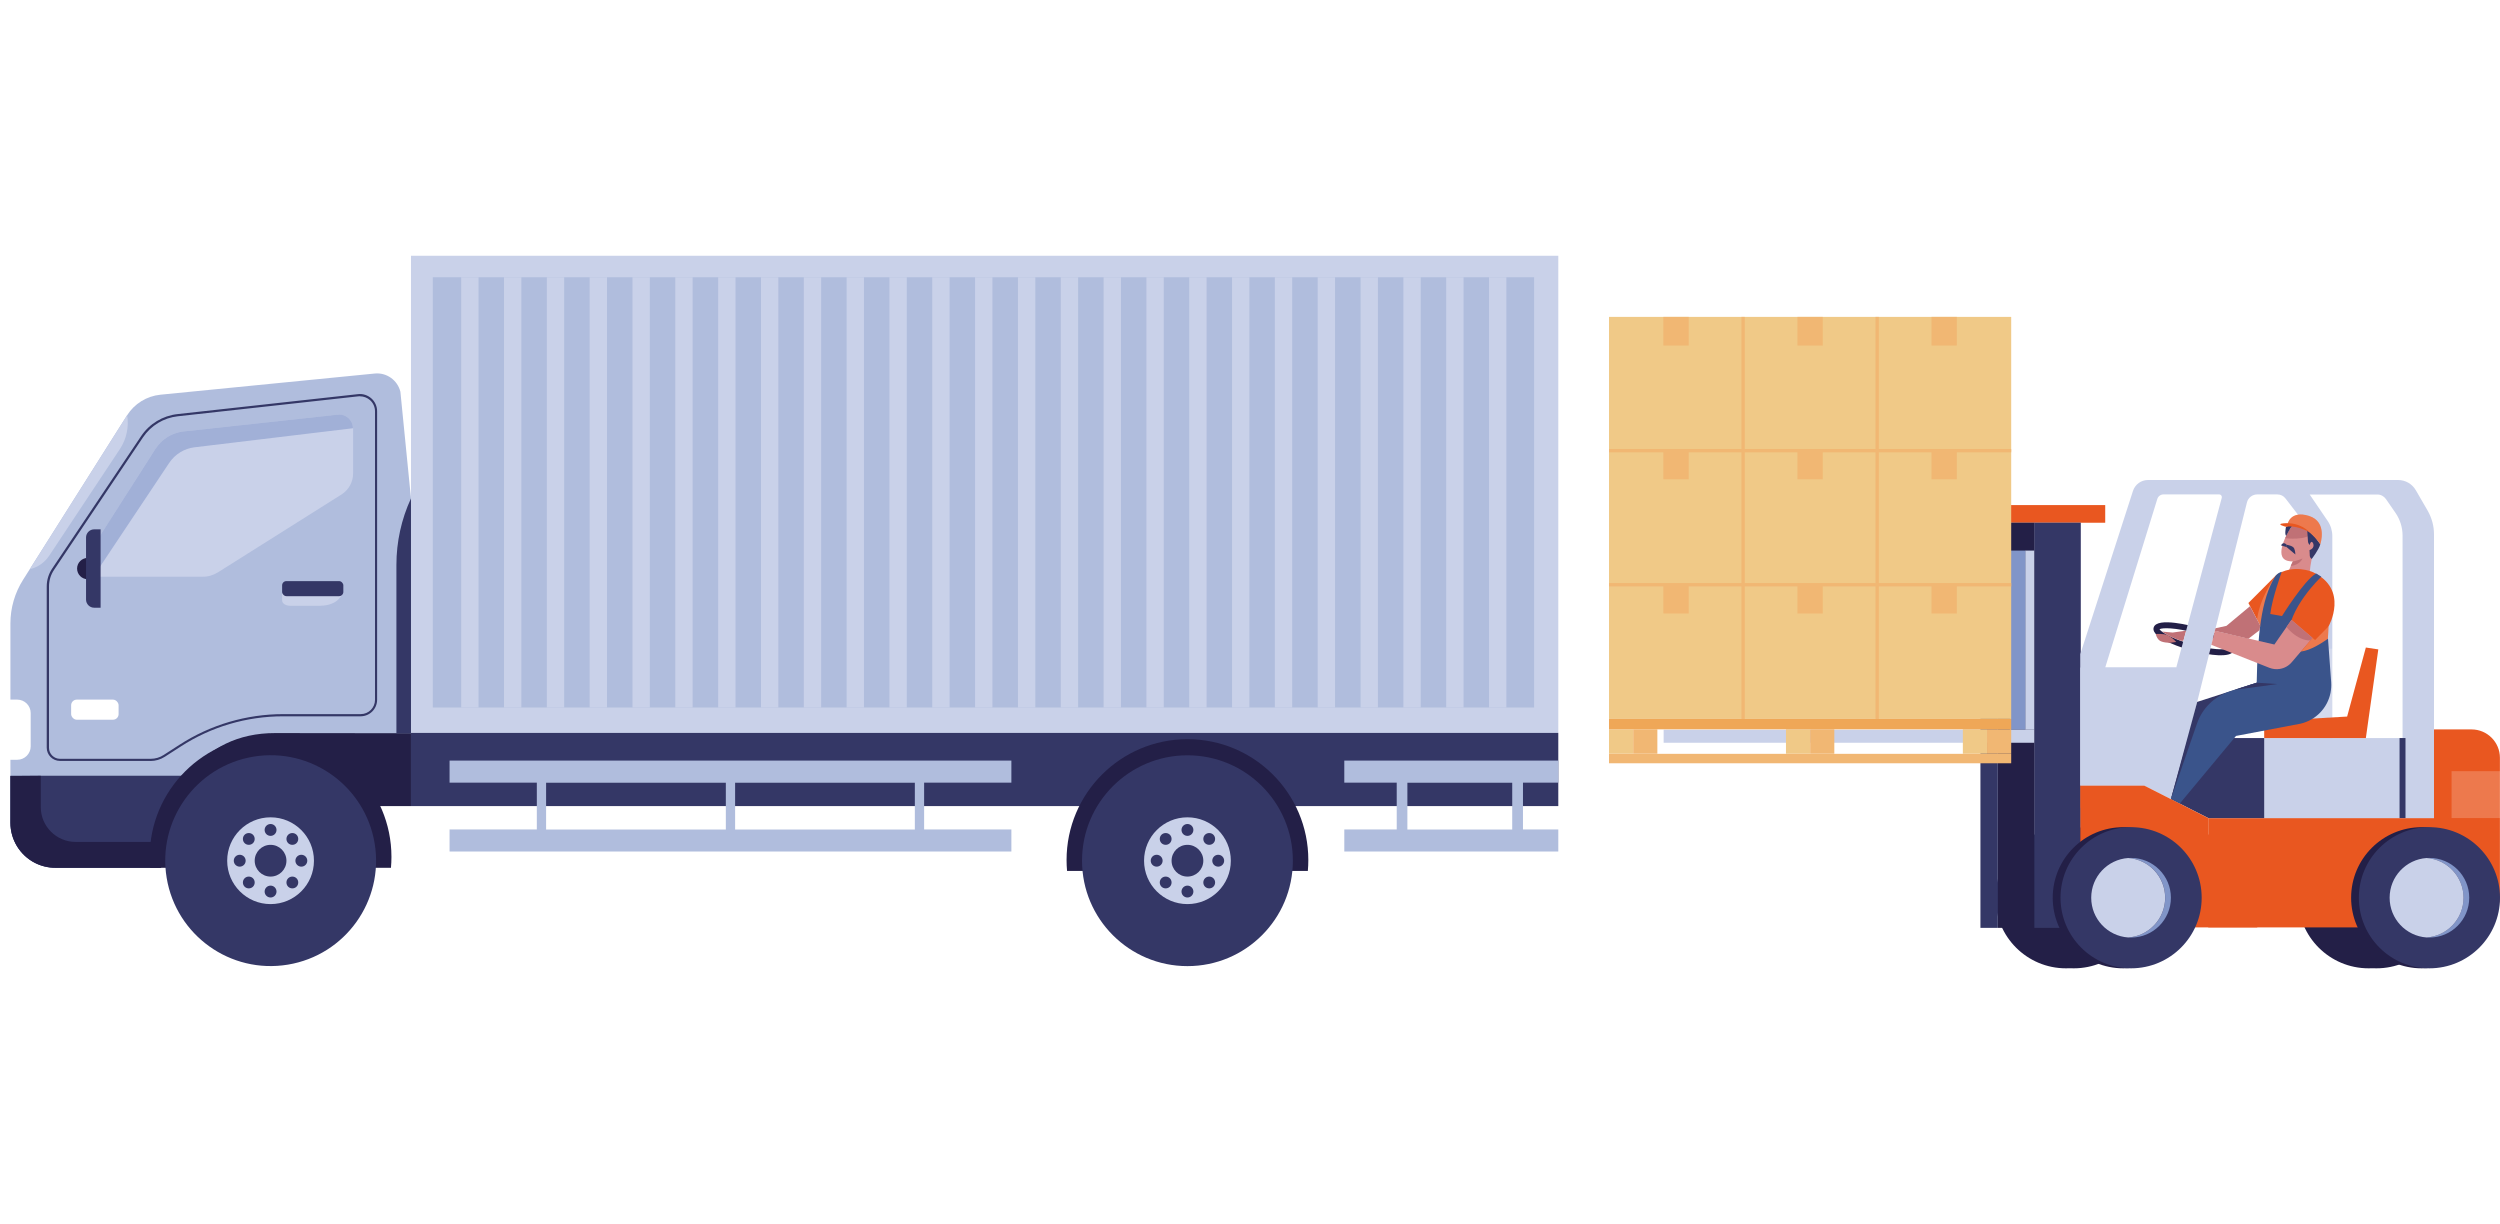 <?xml version="1.0" encoding="UTF-8"?> <svg xmlns="http://www.w3.org/2000/svg" xmlns:xlink="http://www.w3.org/1999/xlink" id="Livello_1" data-name="Livello 1" viewBox="0 0 307.13 150.38"><defs><style> .cls-1 { opacity: .2; } .cls-1, .cls-2, .cls-3, .cls-4, .cls-5, .cls-6, .cls-7, .cls-8, .cls-9, .cls-10, .cls-11, .cls-12, .cls-13, .cls-14, .cls-15, .cls-16, .cls-17 { stroke-width: 0px; } .cls-1, .cls-17 { fill: #fff; } .cls-18 { clip-path: url(#clippath); } .cls-19, .cls-11 { fill: #b0bddd; } .cls-20 { mask: url(#mask); } .cls-2 { fill: #efa757; } .cls-21 { filter: url(#luminosity-noclip); } .cls-3 { fill: #343766; } .cls-4 { fill: url(#linear-gradient); mix-blend-mode: multiply; } .cls-5 { fill: #231f47; } .cls-6 { fill: #3a548b; } .cls-22 { clip-path: url(#clippath-1); } .cls-23 { clip-path: url(#clippath-4); } .cls-24 { clip-path: url(#clippath-3); } .cls-25 { clip-path: url(#clippath-2); } .cls-7 { fill: #f1b773; } .cls-8, .cls-26 { fill: #c9d1e9; } .cls-9 { fill: #c07176; } .cls-10, .cls-27 { fill: #e95720; } .cls-28, .cls-15 { fill: #d98b8c; } .cls-12 { fill: #f0c987; } .cls-13 { fill: url(#linear-gradient-2); } .cls-14 { opacity: .54; } .cls-14, .cls-16 { fill: #8195c8; } .cls-29 { mask: url(#mask-1); } </style><clipPath id="clippath"><path class="cls-11" d="M50.49,90.08v-28.85l-1.3-13.1c-.35-1.43-1.7-2.39-3.16-2.24l-26.32,2.6c-1.68.17-3.19,1.1-4.09,2.52l-12.78,20.21c-1.02,1.61-1.56,3.47-1.56,5.37v24.49c0,2.07,1.16,3.97,3,4.92h0c.78.4,1.65.61,2.54.61h12.97c0-9.14,4.87-16.56,14.01-16.55l16.68.02Z"></path></clipPath><clipPath id="clippath-1"><path class="cls-8" d="M43.36,52.61c0-1-.87-1.78-1.86-1.67l-19,2.07c-1.4.17-2.64.95-3.4,2.13l-9.01,14.12c-.52.82.24,1.85,1.18,1.59h13.59c.68.02,1.34-.18,1.92-.54l15.17-9.56c.89-.56,1.43-1.54,1.43-2.59v-5.56Z"></path></clipPath><filter id="luminosity-noclip" x="19" y="50.2" width="18.02" height="22.72" color-interpolation-filters="sRGB" filterUnits="userSpaceOnUse"><feFlood flood-color="#fff" result="bg"></feFlood><feBlend in="SourceGraphic" in2="bg"></feBlend></filter><filter id="luminosity-noclip-2" x="19" y="-8480.01" width="18.02" height="32766" color-interpolation-filters="sRGB" filterUnits="userSpaceOnUse"><feFlood flood-color="#fff" result="bg"></feFlood><feBlend in="SourceGraphic" in2="bg"></feBlend></filter><mask id="mask-1" x="19" y="-8480.01" width="18.02" height="32766" maskUnits="userSpaceOnUse"></mask><linearGradient id="linear-gradient" x1="19" y1="61.56" x2="37.02" y2="61.56" gradientUnits="userSpaceOnUse"><stop offset="0" stop-color="#333"></stop><stop offset="1" stop-color="#fff"></stop></linearGradient><mask id="mask" x="19" y="50.2" width="18.02" height="22.72" maskUnits="userSpaceOnUse"><g class="cls-21"><g class="cls-29"><polygon class="cls-4" points="37.02 50.2 27.91 72.92 19 72.92 26.63 51.79 37.02 50.2"></polygon></g></g></mask><linearGradient id="linear-gradient-2" x1="19" y1="61.56" x2="37.02" y2="61.56" gradientUnits="userSpaceOnUse"><stop offset="0" stop-color="#e0e4ee"></stop><stop offset="1" stop-color="#e0e4ee"></stop></linearGradient><clipPath id="clippath-2"><path class="cls-15" d="M281.27,65.1s-2.12,3.35-.19,3.81c1.92.46,3.72-1.37,3.49-2.94-.24-1.57-2.05-3.13-3.29-.86Z"></path></clipPath><clipPath id="clippath-3"><path class="cls-10" d="M284.1,70.27s-2.38-1.05-4.47.39l-3.41,3.42,1.56,2.99.79,3.86h7.28l.22-3.98s2.59-4.56-1.97-6.68Z"></path></clipPath><clipPath id="clippath-4"><path class="cls-15" d="M284.1,78.37l-2.59-2.21-2.1,3.02-7.31-1.69-.43,1.73,7.12,2.82c.41.16.85.21,1.28.14h0c.58-.09,1.1-.38,1.48-.83l2.55-2.99Z"></path></clipPath></defs><g><rect class="cls-8" x="50.49" y="31.42" width="140.95" height="58.63"></rect><rect class="cls-3" x="50.49" y="90.04" width="140.95" height="8.99"></rect><g><g><path class="cls-5" d="M131.09,107c-.04-.44-.06-.89-.06-1.34,0-8.2,6.65-14.85,14.85-14.85s14.85,6.65,14.85,14.85c0,.45-.02.9-.06,1.34h-29.58Z"></path><circle class="cls-3" cx="145.88" cy="105.74" r="12.95"></circle><g><circle class="cls-8" cx="145.88" cy="105.74" r="5.33"></circle><g><g><circle class="cls-3" cx="145.88" cy="101.96" r=".73"></circle><circle class="cls-3" cx="145.88" cy="109.53" r=".73"></circle></g><g><path class="cls-3" d="M142.69,103.58c.28.28.75.28,1.03,0s.28-.75,0-1.03c-.28-.28-.75-.28-1.03,0-.28.28-.28.75,0,1.03Z"></path><path class="cls-3" d="M148.04,108.93c.28.28.75.28,1.03,0,.28-.28.28-.75,0-1.03s-.75-.28-1.03,0c-.28.28-.28.75,0,1.03Z"></path></g><g><circle class="cls-3" cx="142.1" cy="105.74" r=".73"></circle><circle class="cls-3" cx="149.66" cy="105.74" r=".73"></circle></g><g><path class="cls-3" d="M143.72,108.93c.28-.28.28-.75,0-1.03-.28-.28-.75-.28-1.03,0-.28.28-.28.75,0,1.03s.75.28,1.03,0Z"></path><path class="cls-3" d="M149.07,103.58c.28-.28.28-.75,0-1.03s-.75-.28-1.03,0c-.28.28-.28.75,0,1.03.28.28.75.28,1.03,0Z"></path></g></g></g></g><circle class="cls-3" cx="145.88" cy="105.74" r="1.95"></circle></g><path class="cls-11" d="M124.25,96.15v-2.71H55.23v2.71h10.72v5.75h-10.72v2.71h69.02v-2.71h-10.72v-5.75h10.72ZM67.09,101.91v-5.75h22.08v5.75h-22.08ZM112.39,101.91h-22.08v-5.75h22.08v5.75Z"></path><rect class="cls-11" x="53.17" y="34.06" width="135.3" height="52.86"></rect><g><rect class="cls-8" x="56.66" y="34.06" width="2.13" height="52.86"></rect><rect class="cls-8" x="61.92" y="34.06" width="2.13" height="52.86"></rect><rect class="cls-8" x="67.18" y="34.06" width="2.13" height="52.86"></rect><rect class="cls-8" x="72.44" y="34.06" width="2.13" height="52.86"></rect><rect class="cls-8" x="77.7" y="34.06" width="2.13" height="52.86"></rect><rect class="cls-8" x="82.96" y="34.06" width="2.13" height="52.86"></rect><rect class="cls-8" x="88.23" y="34.06" width="2.13" height="52.86"></rect><rect class="cls-8" x="93.49" y="34.06" width="2.13" height="52.86"></rect><rect class="cls-8" x="98.75" y="34.06" width="2.13" height="52.86"></rect><rect class="cls-8" x="104.01" y="34.06" width="2.13" height="52.86"></rect><rect class="cls-8" x="109.27" y="34.06" width="2.13" height="52.86"></rect><rect class="cls-8" x="114.53" y="34.06" width="2.13" height="52.86"></rect><rect class="cls-8" x="119.79" y="34.06" width="2.13" height="52.86"></rect><rect class="cls-8" x="125.06" y="34.06" width="2.13" height="52.86"></rect><rect class="cls-8" x="130.32" y="34.06" width="2.13" height="52.86"></rect><rect class="cls-8" x="135.58" y="34.06" width="2.13" height="52.86"></rect><rect class="cls-8" x="140.84" y="34.06" width="2.13" height="52.86"></rect><rect class="cls-8" x="146.1" y="34.06" width="2.13" height="52.86"></rect><rect class="cls-8" x="151.36" y="34.06" width="2.13" height="52.86"></rect><rect class="cls-8" x="156.62" y="34.06" width="2.13" height="52.86"></rect><rect class="cls-8" x="161.88" y="34.06" width="2.13" height="52.86"></rect><rect class="cls-8" x="167.15" y="34.06" width="2.13" height="52.86"></rect><rect class="cls-8" x="172.41" y="34.06" width="2.13" height="52.86"></rect><rect class="cls-8" x="177.67" y="34.06" width="2.13" height="52.86"></rect><rect class="cls-8" x="182.93" y="34.06" width="2.13" height="52.86"></rect></g><path class="cls-11" d="M191.44,96.15v-2.71h-26.29v2.71h6.44v5.75h-6.44v2.71h26.29v-2.71h-4.34v-5.75h4.34ZM172.9,101.91v-5.75h12.88v5.75h-12.88Z"></path><g><rect class="cls-5" x="15.99" y="89.8" width="34.5" height="9.23"></rect><g><path class="cls-19" d="M50.49,90.08v-28.85l-1.3-13.1c-.35-1.43-1.7-2.39-3.16-2.24l-26.32,2.6c-1.68.17-3.19,1.1-4.09,2.52l-12.78,20.21c-1.02,1.61-1.56,3.47-1.56,5.37v24.49c0,2.07,1.16,3.97,3,4.92h0c.78.4,1.65.61,2.54.61h12.97c0-9.14,4.87-16.56,14.01-16.55l16.68.02Z"></path><g class="cls-18"><rect class="cls-3" x="-2.08" y="95.3" width="27.96" height="13.39"></rect><path class="cls-5" d="M5.01,95.3v3.85c0,2.36,1.91,4.28,4.28,4.28h14.16v5.67H-.95v-13.74l5.96-.05Z"></path><path class="cls-8" d="M15.62,51.01h0c.24,1.45-.08,2.93-.89,4.16l-8.7,13.12c-.72,1.08-1.92,1.73-3.22,1.73h0s11.66-18.78,12.81-19"></path><path class="cls-3" d="M50.49,61.23h0c-1.18,2.56-1.79,5.34-1.79,8.16v21.61h3.69v-29.74l-1.9-.03"></path></g></g><g><g><path class="cls-5" d="M18.45,106.61c-.04-.44-.06-.89-.06-1.34,0-8.2,6.65-14.85,14.85-14.85s14.85,6.65,14.85,14.85c0,.45-.02.9-.06,1.34h-29.58Z"></path><circle class="cls-3" cx="33.24" cy="105.74" r="12.95" transform="translate(-16.83 6.85) rotate(-9.41)"></circle><g><circle class="cls-8" cx="33.24" cy="105.74" r="5.33"></circle><g><g><circle class="cls-3" cx="33.24" cy="101.96" r=".73"></circle><circle class="cls-3" cx="33.24" cy="109.53" r=".73"></circle></g><g><path class="cls-3" d="M30.05,103.58c.28.28.75.28,1.03,0,.28-.28.28-.75,0-1.03-.28-.28-.75-.28-1.03,0-.28.28-.28.75,0,1.03Z"></path><path class="cls-3" d="M35.4,108.93c.28.28.75.28,1.03,0,.28-.28.28-.75,0-1.03-.28-.28-.75-.28-1.03,0-.28.28-.28.75,0,1.03Z"></path></g><g><circle class="cls-3" cx="29.45" cy="105.74" r=".73"></circle><circle class="cls-3" cx="37.02" cy="105.74" r=".73"></circle></g><g><path class="cls-3" d="M31.08,108.93c.28-.28.28-.75,0-1.03-.28-.28-.75-.28-1.03,0-.28.28-.28.75,0,1.03.28.28.75.28,1.03,0Z"></path><path class="cls-3" d="M36.43,103.58c.28-.28.28-.75,0-1.03-.28-.28-.75-.28-1.03,0-.28.28-.28.75,0,1.03s.75.28,1.03,0Z"></path></g></g></g></g><circle class="cls-3" cx="33.24" cy="105.74" r="1.95"></circle></g><path class="cls-17" d="M.46,85.95h1.66c.91,0,1.65.74,1.65,1.65v4.09c0,.91-.74,1.65-1.65,1.65H.46C.21,93.35,0,93.14,0,92.89v-6.47C0,86.16.21,85.95.46,85.95Z"></path><g><path class="cls-26" d="M43.36,52.61c0-1-.87-1.78-1.86-1.67l-19,2.07c-1.4.17-2.64.95-3.4,2.13l-9.01,14.12c-.52.82.24,1.85,1.18,1.59h13.59c.68.02,1.34-.18,1.92-.54l15.17-9.56c.89-.56,1.43-1.54,1.43-2.59v-5.56Z"></path><g class="cls-22"><g class="cls-20"><polygon class="cls-13" points="37.02 50.2 27.91 72.92 19 72.92 26.63 51.79 37.02 50.2"></polygon></g><path class="cls-14" d="M43.36,52.61l-19.45,2.34c-1.28.15-2.42.86-3.13,1.93l-9.93,14.89h-2.97l12.78-19.38,22.7-2.47v2.7"></path></g></g><path class="cls-3" d="M18.5,93.48H7.36c-.89,0-1.62-.73-1.62-1.62v-19.81c0-.79.23-1.55.67-2.2l10.92-16.26c1.02-1.53,2.66-2.52,4.49-2.72l22.17-2.45c.6-.07,1.19.13,1.64.53.45.4.7.97.7,1.57v35.45c0,1.12-.91,2.03-2.03,2.03h-9.51c-4.48,0-8.84,1.28-12.6,3.72l-1.94,1.25c-.53.34-1.14.52-1.76.52ZM44.22,48.68c-.07,0-.13,0-.2.01l-22.17,2.45c-1.75.19-3.31,1.14-4.29,2.6l-10.92,16.27c-.41.61-.62,1.32-.62,2.05v19.81c0,.74.6,1.35,1.35,1.35h11.14c.57,0,1.13-.16,1.61-.48l1.94-1.25c3.81-2.46,8.22-3.76,12.75-3.76h9.51c.97,0,1.75-.79,1.75-1.75v-35.45c0-.52-.22-1.02-.61-1.37-.34-.3-.78-.47-1.22-.47Z"></path><g><path class="cls-8" d="M39.39,74.42h-3.75c-.54,0-.98-.29-.98-.65v-.85h7.52l-.51.61c-.46.55-1.33.88-2.27.88Z"></path><rect class="cls-3" x="34.66" y="71.39" width="7.52" height="1.85" rx=".52" ry=".52"></rect></g><rect class="cls-17" x="8.74" y="85.95" width="5.83" height="2.47" rx=".69" ry=".69"></rect></g><g><circle class="cls-5" cx="10.78" cy="69.85" r="1.31"></circle><path class="cls-3" d="M11.57,65.03h.79v9.63h-.79c-.55,0-1-.45-1-1v-7.63c0-.55.45-1,1-1Z"></path></g></g><g><g><g><path class="cls-5" d="M272.87,80.5c-.11,0-.22,0-.33,0-.95-.04-2.16-.26-3.41-.61-.51-.14-4.93-1.42-4.55-2.79.38-1.37,4.83-.17,5.33-.03,1.25.35,2.4.79,3.23,1.24,1.02.55,1.45,1.06,1.31,1.54h0c-.12.44-.64.65-1.59.65ZM265.3,77.3c.18.34,1.58,1.2,4.02,1.88,2.44.68,4.08.67,4.41.47-.18-.34-1.58-1.2-4.02-1.88-2.44-.68-4.08-.67-4.41-.47Z"></path><path class="cls-9" d="M268.57,77.48l-1.66.23-1.3-.12s.81.61,2.33,1.13h.3l.34-1.25Z"></path><path class="cls-9" d="M264.85,77.89s1.02-.08,1.5.16c.48.24,1.01.82,1.01.82l-.8.1s-1.01,0-1.34-.35-.37-.72-.37-.72Z"></path></g><path class="cls-5" d="M291.95,101.62c-.16,0-.32,0-.48.01-.16,0-.32-.01-.48-.01-4.79,0-8.67,3.88-8.67,8.67s3.88,8.67,8.67,8.67c.16,0,.32,0,.48-.01.16,0,.32.01.48.01,4.79,0,8.67-3.88,8.67-8.67s-3.88-8.67-8.67-8.67Z"></path><path class="cls-5" d="M254.77,101.62c-.16,0-.32,0-.48.01-.16,0-.32-.01-.48-.01-4.79,0-8.67,3.88-8.67,8.67s3.88,8.67,8.67,8.67c.16,0,.32,0,.48-.01.16,0,.32.01.48.01,4.79,0,8.67-3.88,8.67-8.67s-3.88-8.67-8.67-8.67Z"></path><g><rect class="cls-10" x="239.28" y="62.05" width="19.35" height="2.17"></rect><rect class="cls-3" x="249.9" y="64.21" width="5.73" height="49.78"></rect><rect class="cls-5" x="245.45" y="64.21" width="4.46" height="49.78"></rect><rect class="cls-3" x="243.3" y="64.21" width="2.14" height="49.78"></rect></g><path class="cls-10" d="M299.02,89.61v10.89h-27.73v13.43h32.04c2.09,0,3.79-1.7,3.79-3.79v-17.04c0-1.93-1.56-3.49-3.49-3.49h-4.62Z"></path><g><circle class="cls-5" cx="297.51" cy="110.29" r="8.67"></circle><g><circle class="cls-3" cx="298.46" cy="110.29" r="8.67"></circle><g><path class="cls-16" d="M298.46,105.4c-.12,0-.23,0-.35.01,2.54.18,4.54,2.29,4.54,4.88s-2,4.7-4.54,4.88c.12,0,.23.01.35.01,2.7,0,4.89-2.19,4.89-4.89s-2.19-4.89-4.89-4.89Z"></path><path class="cls-8" d="M302.65,110.29c0-2.58-2-4.7-4.54-4.88-2.54.18-4.54,2.29-4.54,4.88s2,4.7,4.54,4.88c2.54-.18,4.54-2.29,4.54-4.88Z"></path></g></g></g><path class="cls-8" d="M294.61,58.97h-30.73c-.84,0-1.58.54-1.84,1.34l-6.47,20.05v16.16h7.86l7.86,3.99h27.73v-34.88c0-1.01-.27-2-.77-2.88l-1.46-2.52c-.45-.78-1.28-1.26-2.18-1.26ZM258.63,82.01l6.4-20.71c.1-.33.41-.56.76-.56h6.84c.22,0,.37.21.32.41l-5.59,20.85h-8.73ZM283.75,90.67h-14.93l7.22-28.94c.14-.58.67-.99,1.26-.99h2.47c.4,0,.77.18,1.01.5l2.29,2.97c.44.58.68,1.28.68,2.01v24.45ZM295.16,90.67h-8.63v-24.82c0-.66-.2-1.31-.57-1.85l-2.21-3.25h8.31c.42,0,.81.21,1.05.55l1.17,1.69c.57.82.88,1.8.88,2.81v24.88Z"></path><g><rect class="cls-8" x="248.8" y="67.64" width="1.1" height="22.01"></rect><rect class="cls-16" x="246.92" y="67.64" width="1.89" height="22.01"></rect><rect class="cls-8" x="204.38" y="89.65" width="45.52" height="1.6"></rect></g><polygon class="cls-8" points="267.36 82.01 263.43 96.52 255.57 96.52 255.57 82.01 267.36 82.01"></polygon><polygon class="cls-1" points="290.65 79.55 285.17 79.73 282.94 87.63 272.48 88.48 272.48 90.67 290.65 90.67 292.18 79.78 290.65 79.55"></polygon><polygon class="cls-10" points="290.65 79.55 288.35 88.03 278.16 88.62 278.16 90.67 290.65 90.67 292.18 79.78 290.65 79.55"></polygon><rect class="cls-1" x="301.18" y="94.74" width="5.95" height="5.76"></rect><polygon class="cls-3" points="268.82 90.67 266.7 98.17 271.3 100.5 278.16 100.5 278.16 90.67 268.82 90.67"></polygon><polygon class="cls-3" points="277.24 83.87 269.93 86.23 266.7 98.17 271.3 87.95 277.17 84.48 277.24 83.87"></polygon><g><g><path class="cls-1" d="M284.1,78.37l1.02.84s.84-1.45.95-2.26c0,0-.27,2.42-.43,3.48-.17,1.15-4.69,1.08-4.69,1.08,0,0,1.37-.67,3.14-3.14Z"></path><path class="cls-1" d="M281.32,76.58h0c-.53.89-1.91,2.61-1.91,2.61l1.28-2.41c.21-.4.46-.79.74-1.15l1.73-2.26-1.77,3.1s-.04.07-.06.1h0Z"></path><g><g><g><g><path class="cls-28" d="M281.27,65.1s-2.12,3.35-.19,3.81c1.92.46,3.72-1.37,3.49-2.94-.24-1.57-2.05-3.13-3.29-.86Z"></path><g class="cls-25"><path class="cls-9" d="M280.73,66.12s2.82.36,3.38-.73c0,0-1.86-1.26-2.68-1.13s-.7,1.86-.7,1.86"></path></g></g><path class="cls-15" d="M284.52,66.77s-.82,2.3-.79,4.31c0,0-1.59.6-2.51.31-.92-.3,1.31-3.97,1.31-3.97l1.99-.64Z"></path><path class="cls-3" d="M280.94,66.93s.75.11.9.44c.15.33.15.75.15.75l-1.05-.89v-.3Z"></path><path class="cls-3" d="M280.94,66.93l-.17-.13c-.14-.11-.34-.08-.44.06l-.11.14.72.23v-.3Z"></path></g><path class="cls-9" d="M281.68,68.97s.31,0,1.19-.36c0,0-.31.81-1.45.92,0,0,.16-.36.26-.56Z"></path></g><path class="cls-3" d="M283.45,65.19l.09,1.32c.01.17.09.32.21.44h0s.08-.39.25-.38.52.73-.27,1.01l.03.67c0,.17.1.33.24.42h0s.91-1.18,1.05-1.81c0,0-.68-1.09-1.61-1.68Z"></path><path class="cls-3" d="M280.84,64.72s-.21.98.03,1.1c0,0,.49-.95.74-1.23,0,0-.45-.06-.76.13Z"></path><g><path class="cls-10" d="M285.05,66.86s-1.62-2.62-4.04-2.42c0,0,.32-1.79,2.65-1.06,2.34.73,1.39,3.49,1.39,3.49Z"></path><path class="cls-1" d="M285.05,66.86s-1.62-2.62-4.04-2.42c0,0,.32-1.79,2.65-1.06,2.34.73,1.39,3.49,1.39,3.49Z"></path><path class="cls-10" d="M283.74,65.4s-1.09-1.3-3.2-1.11c-1.05.1.3.43.3.43,0,0,1.14-.3,2.9.67Z"></path></g></g><g><path class="cls-27" d="M284.1,70.27s-2.38-1.05-4.47.39l-3.41,3.42,1.56,2.99.79,3.86h7.28l.22-3.98s2.59-4.56-1.97-6.68Z"></path><g class="cls-24"><polyline class="cls-1" points="286.07 76.95 284.41 78.63 284.1 78.37 282.49 80.32 283.3 80.31 286.22 79.24 286.07 76.95"></polyline><path class="cls-1" d="M279.51,70.83s-1.88,2.54-2.23,5.29,0,0,0,0l.63,1.6.8-4.2.8-2.68"></path></g></g><path class="cls-6" d="M277.24,83.87c.11-5.77.52-10.22,2.27-13.04.15-.24.38-.43.65-.53l.16-.06s-1.19,3.27-1.41,5.19l1.44.25s2.7-4.36,4.18-5.23l.65.4s-4.17,3.91-4.07,7.57c.1,3.66,4.89.04,4.89.04l.39,5.35c.03.44,0,.87-.08,1.3h0c-.37,1.87-1.8,3.35-3.66,3.79l-7.95,1.51-6.91,8.31-1.09-.55,3.21-9.29c.65-1.87,2.14-3.33,4.02-3.94l3.31-1.07Z"></path><polygon class="cls-3" points="277.24 83.87 279.78 84.04 274.49 84.75 277.24 83.87"></polygon><g><path class="cls-28" d="M284.1,78.37l-2.59-2.21-2.1,3.02-7.31-1.69-.43,1.73,7.12,2.82c.41.16.85.21,1.28.14h0c.58-.09,1.1-.38,1.48-.83l2.55-2.99Z"></path><g class="cls-23"><path class="cls-9" d="M280.69,76.78s1.38,1.96,3.22,1.91c1.85-.06,0,0,0,0l.55-.76-3.04-2.29-.74,1.15Z"></path></g></g></g><polygon class="cls-9" points="276.42 74.47 273.52 76.89 272.18 77.18 272.1 77.5 276.22 78.47 277.6 77.41 277.67 76.85 276.42 74.47"></polygon></g><path class="cls-10" d="M271.45,102.6l-.15-.11v-1.98l-7.86-3.99h-7.86v17.41h21.73c0-4.5-2.18-8.73-5.85-11.33Z"></path><g><circle class="cls-5" cx="260.85" cy="110.29" r="8.67"></circle><g><circle class="cls-3" cx="261.81" cy="110.29" r="8.67"></circle><g><path class="cls-16" d="M261.81,105.4c-.12,0-.23,0-.35.01,2.54.18,4.54,2.29,4.54,4.88s-2,4.7-4.54,4.88c.12,0,.23.01.35.01,2.7,0,4.89-2.19,4.89-4.89s-2.19-4.89-4.89-4.89Z"></path><path class="cls-8" d="M265.99,110.29c0-2.58-2-4.7-4.54-4.88-2.54.18-4.54,2.29-4.54,4.88s2,4.7,4.54,4.88c2.54-.18,4.54-2.29,4.54-4.88Z"></path></g></g></g><rect class="cls-10" x="255.61" y="96.58" width="7.82" height="2.66"></rect><rect class="cls-3" x="294.79" y="90.67" width=".73" height="9.83"></rect></g><g><g><g><g><g><rect class="cls-12" x="197.67" y="38.93" width="16.47" height="16.47"></rect><rect class="cls-7" x="204.35" y="38.93" width="3.11" height="3.52"></rect></g><g><rect class="cls-12" x="214.14" y="38.93" width="16.47" height="16.47"></rect><rect class="cls-7" x="220.82" y="38.93" width="3.11" height="3.52"></rect></g><g><rect class="cls-12" x="230.61" y="38.93" width="16.47" height="16.47"></rect><rect class="cls-7" x="237.29" y="38.93" width="3.11" height="3.52"></rect></g><rect class="cls-7" x="213.94" y="38.93" width=".41" height="16.47"></rect><rect class="cls-7" x="230.41" y="38.93" width=".41" height="16.47"></rect></g><g><g><rect class="cls-12" x="197.67" y="55.36" width="16.47" height="16.47"></rect><rect class="cls-7" x="204.35" y="55.36" width="3.11" height="3.52"></rect></g><g><rect class="cls-12" x="214.14" y="55.36" width="16.47" height="16.47"></rect><rect class="cls-7" x="220.82" y="55.36" width="3.11" height="3.52"></rect></g><g><rect class="cls-12" x="230.61" y="55.36" width="16.47" height="16.47"></rect><rect class="cls-7" x="237.29" y="55.36" width="3.11" height="3.52"></rect></g><rect class="cls-7" x="213.94" y="55.36" width=".41" height="16.47"></rect><rect class="cls-7" x="230.41" y="55.36" width=".41" height="16.47"></rect></g><g><g><rect class="cls-12" x="197.67" y="71.85" width="16.47" height="16.47"></rect><rect class="cls-7" x="204.35" y="71.85" width="3.11" height="3.52"></rect></g><g><rect class="cls-12" x="214.14" y="71.85" width="16.47" height="16.47"></rect><rect class="cls-7" x="220.82" y="71.85" width="3.11" height="3.52"></rect></g><g><rect class="cls-12" x="230.61" y="71.85" width="16.47" height="16.47"></rect><rect class="cls-7" x="237.29" y="71.85" width="3.11" height="3.52"></rect></g><rect class="cls-7" x="213.94" y="71.85" width=".41" height="16.47"></rect><rect class="cls-7" x="230.41" y="71.85" width=".41" height="16.47"></rect></g><rect class="cls-7" x="197.67" y="55.16" width="49.41" height=".41"></rect><rect class="cls-7" x="197.67" y="71.63" width="49.41" height=".41"></rect></g><g><g><rect class="cls-12" x="197.67" y="89.6" width="2.97" height="3"></rect><rect class="cls-7" x="200.64" y="89.6" width="2.97" height="3"></rect></g><g><rect class="cls-12" x="219.41" y="89.6" width="2.97" height="3"></rect><rect class="cls-7" x="222.38" y="89.6" width="2.97" height="3"></rect></g><g><rect class="cls-12" x="241.14" y="89.6" width="2.97" height="3"></rect><rect class="cls-7" x="244.11" y="89.6" width="2.97" height="3"></rect></g><rect class="cls-2" x="197.67" y="88.32" width="49.41" height="1.28"></rect></g></g><rect class="cls-7" x="197.67" y="92.61" width="49.41" height="1.16"></rect></g></g></svg> 